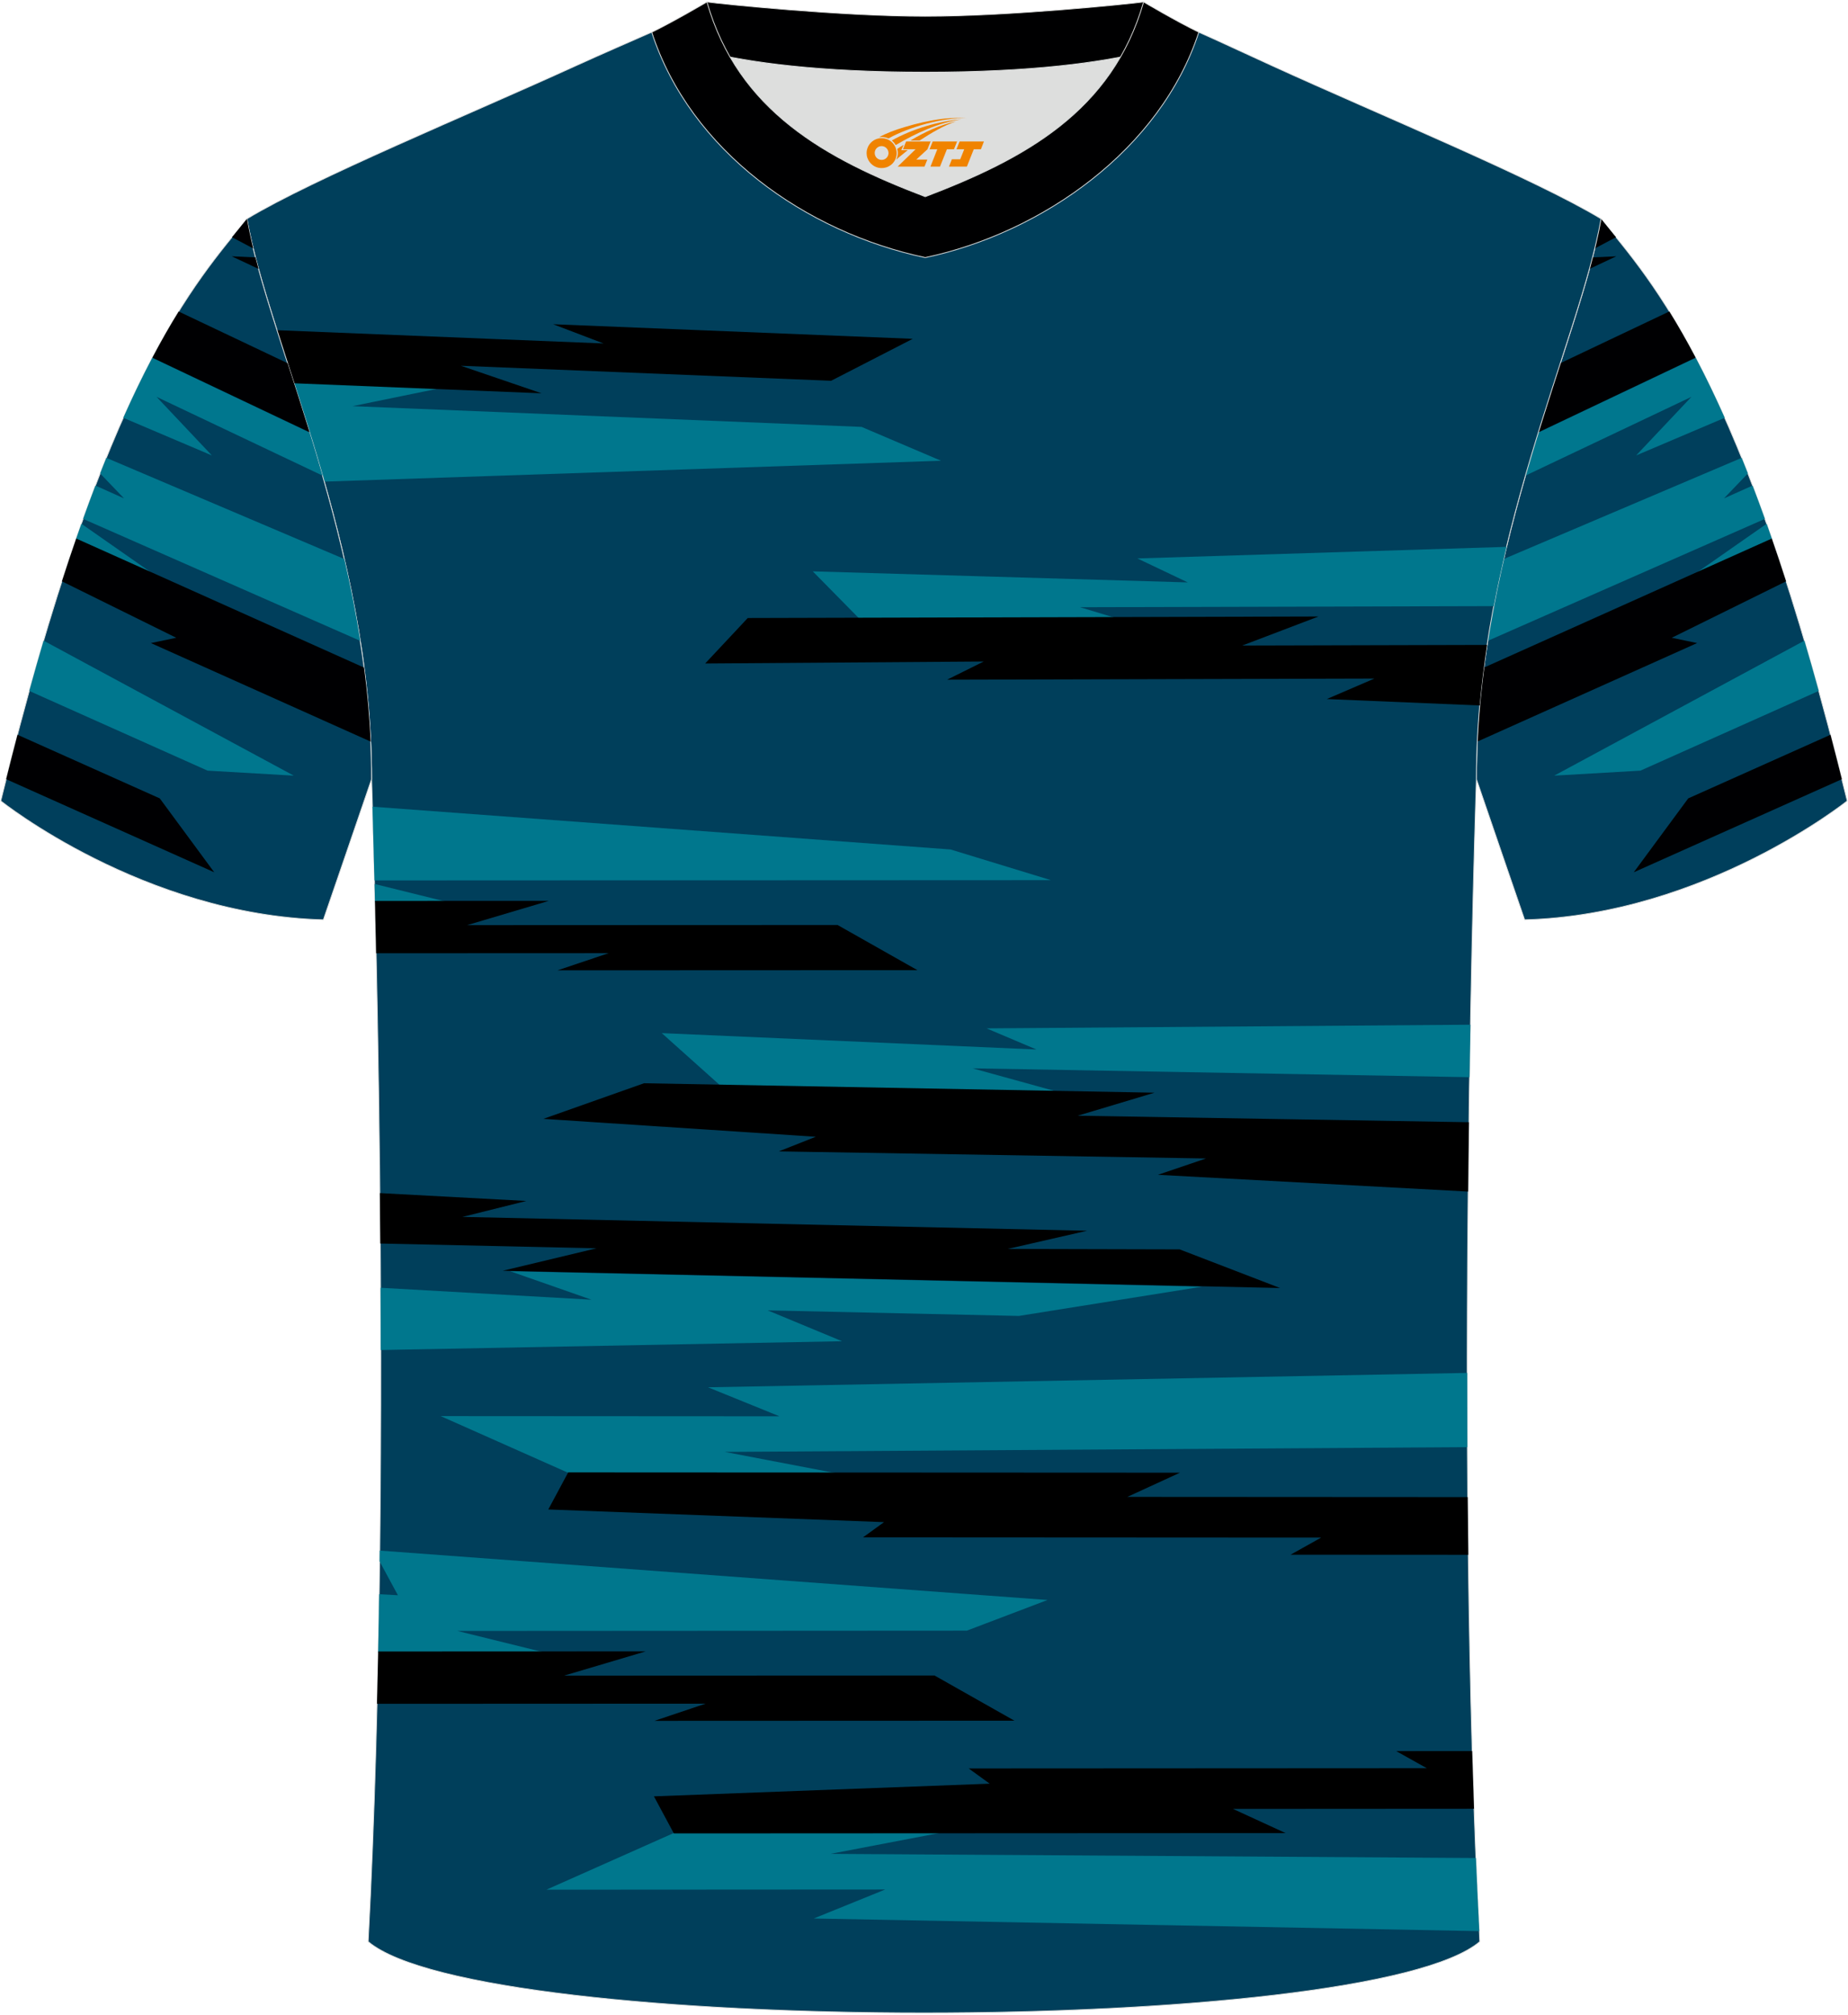 <?xml version="1.0" encoding="utf-8"?>
<!-- Generator: Adobe Illustrator 24.0.0, SVG Export Plug-In . SVG Version: 6.00 Build 0)  -->
<svg xmlns="http://www.w3.org/2000/svg" xmlns:xlink="http://www.w3.org/1999/xlink" version="1.1" id="图层_1" x="0px" y="0px" width="378px" height="412px" viewBox="0 0 378 412" enable-background="new 0 0 378 412" xml:space="preserve">
<g>
	
		<path fill-rule="evenodd" clip-rule="evenodd" fill="#003F5C" stroke="#DDDEDD" stroke-width="0.165" stroke-linecap="round" stroke-linejoin="round" stroke-miterlimit="22.926" d="   M327.5,44.75c10.2,12.76,29.25,32.31,50.34,119.02c0,0-29.08,23.29-65.98,24.31c0,0-7.14-20.75-9.86-28.74   C301.99,111.73,323.23,69.42,327.5,44.75z"/>
	<g>
		<path fill-rule="evenodd" clip-rule="evenodd" fill="#000002" d="M325.12,54.98l5.49-2.57l-4.87,0.22    C325.55,53.4,325.34,54.18,325.12,54.98L325.12,54.98z M326.21,50.8l4.33-2.29c-1.09-1.34-2.11-2.58-3.05-3.76    C327.16,46.66,326.73,48.68,326.21,50.8z"/>
		<path fill-rule="evenodd" clip-rule="evenodd" fill="#00778E" d="M352.78,85.43l-18.12,7.7l11.31-11.98l-33.94,16.1    c0.86-3,1.75-5.94,2.63-8.81l24.9-11.82l7.29-3.46C348.76,76.78,350.74,80.84,352.78,85.43z"/>
		<path fill-rule="evenodd" clip-rule="evenodd" fill="#000002" d="M314.68,88.38l32.15-15.26c-1.87-3.54-3.66-6.66-5.38-9.43    l-22.28,10.57C317.72,78.75,316.2,83.47,314.68,88.38z"/>
		<path fill-rule="evenodd" clip-rule="evenodd" fill="#00778E" d="M372.01,141.28l-36.47,16.3l-17.63,1.02l51.17-27.6    C370.05,134.29,371.03,137.72,372.01,141.28z"/>
		<path fill-rule="evenodd" clip-rule="evenodd" fill="#000002" d="M374.42,150.24l-29.1,13.01l-11.14,15.11l42.56-19.03    C375.96,156.21,375.19,153.18,374.42,150.24z"/>
		<path fill-rule="evenodd" clip-rule="evenodd" fill="#00778E" d="M362.47,110.28l-15.83,7.1l14.72-10.28    C361.72,108.14,362.1,109.2,362.47,110.28L362.47,110.28z M361,106.1c-0.85-2.37-1.69-4.63-2.52-6.81l-5.85,2.62l4.89-5.1    c-0.42-1.08-0.85-2.15-1.27-3.19l-48.68,20.69c-1.25,5.43-2.37,11.02-3.26,16.73L361,106.1z"/>
		<path fill-rule="evenodd" clip-rule="evenodd" fill="#000002" d="M362.41,110.12l-58.88,26.39c-0.64,4.96-1.11,10.01-1.35,15.13    l44.96-20.15l-5.19-1.08l23.38-11.54C364.35,115.82,363.38,112.9,362.41,110.12z"/>
	</g>
	
		<path fill-rule="evenodd" clip-rule="evenodd" fill="#003F5B" stroke="#DDDEDD" stroke-width="0.165" stroke-linecap="round" stroke-linejoin="round" stroke-miterlimit="22.926" d="   M75.31,397.02c5.36-101,0.7-237.68,0.7-237.68c0-47.62-21.24-89.93-25.5-114.6c13.63-8.23,45.28-21.25,67.14-31.23   c5.55-2.52,11.68-5.18,15.66-6.93c17.52-0.32,25.34,1.25,55.54,1.25h0.31c30.2,0,38.53-1.57,56.04-1.25   c3.98,1.76,9.6,4.41,15.15,6.93c21.87,9.98,53.51,23,67.14,31.23c-4.27,24.67-25.5,66.98-25.5,114.6c0,0-4.66,136.67,0.7,237.68   C279.63,416.46,98.38,416.46,75.31,397.02z"/>
	<g>
		<path fill-rule="evenodd" clip-rule="evenodd" fill="#00778D" d="M147.52,222.13l68.33,0.98l-16.91-4.66l101.65,1.81    c0.06-3.7,0.12-7.28,0.18-10.73l-98.97,0.75l10.2,4.32l-76.64-3.35L147.52,222.13z"/>
		<path fill-rule="evenodd" clip-rule="evenodd" d="M131.73,221.5l104.42,1.93l-15.72,4.71l80.03,1.33    c-0.06,4.58-0.12,9.32-0.16,14.18l-63.45-3.43l9.84-3.34l-87.39-1.45l7.57-2.99l-55.73-3.66L131.73,221.5z"/>
		<path fill-rule="evenodd" clip-rule="evenodd" fill="#00778D" d="M178.7,129.48l59.26-0.16l-17.04-5.16l84.62-0.22    c0.78-4.12,1.67-8.16,2.62-12.12l-75.51,2.37l10.31,4.9l-76.71-2.26L178.7,129.48z"/>
		<path fill-rule="evenodd" clip-rule="evenodd" d="M152.95,126.37l116.74-0.31L254.09,132l50.08-0.13    c-0.62,4.07-1.13,8.2-1.5,12.38l-31.28-1.31l9.74-4.19l-87.4,0.23l7.49-3.72l-56.98,0.41L152.95,126.37z"/>
		<path fill-rule="evenodd" clip-rule="evenodd" fill="#00778D" d="M77.88,276.05l94.36-1.8l-15.22-6.31l51.38,1.14l37.44-5.98    l-84.82-1.91l-56.67-1.25l16.63,5.82l-43.14-2.44C77.86,267.49,77.87,271.74,77.88,276.05z"/>
		<path fill-rule="evenodd" clip-rule="evenodd" d="M261.83,263.37l-159-3.53l19.18-4.59l-44.22-0.98    c-0.02-3.49-0.05-6.93-0.09-10.31l29.96,1.61l-13.08,3.26l127.78,2.83l-16.26,3.72l35.19,0.09L261.83,263.37z"/>
		<path fill-rule="evenodd" clip-rule="evenodd" fill="#00778D" d="M76.7,184.41l14.71,0l-14.8-3.66L76.7,184.41L76.7,184.41z     M76.59,180.03l138.37-0.06l-20.52-6.27l-118.25-8.75C76.29,168.49,76.43,173.6,76.59,180.03z"/>
		<path fill-rule="evenodd" clip-rule="evenodd" d="M76.7,184.22l35.55-0.01l-16.71,4.96l75.78-0.03l16.34,9.24l-73.62,0.03    l10.46-3.51l-47.56,0.02C76.86,191.09,76.78,187.51,76.7,184.22z"/>
		<path fill-rule="evenodd" clip-rule="evenodd" fill="#00778D" d="M77.35,337.87l33.9-0.01l-17.7-4.37l104.21-0.06l16.51-6.27    l-136.6-10.1l-0.03,2.2l3.75,6.93l-3.84-0.21C77.5,329.94,77.43,333.91,77.35,337.87z"/>
		<path fill-rule="evenodd" clip-rule="evenodd" d="M77.36,337.69l54.72-0.02l-16.71,4.96l75.78-0.03l16.34,9.24l-73.62,0.03    l10.46-3.51l-67.22,0.03C77.21,344.83,77.29,341.26,77.36,337.69z"/>
		<path fill-rule="evenodd" clip-rule="evenodd" fill="#00778D" d="M60.09,78.19l29.88,1.2l-17.86,3.66l104.12,4.24l16.25,6.92    L66.32,98.48C64.29,91.34,62.14,84.56,60.09,78.19z"/>
		<path fill-rule="evenodd" clip-rule="evenodd" d="M60.15,78.37l50.62,2.05l-16.5-5.63L170,77.86l16.7-8.58l-73.56-2.98l10.31,3.93    l-66.79-2.71C57.76,70.99,58.94,74.61,60.15,78.37z"/>
		<path fill-rule="evenodd" clip-rule="evenodd" fill="#00778D" d="M116.42,301.24l54.79,0.03l-22.96-4.39l151.89-0.97    c-0.02-5.11-0.03-10.18-0.03-15.18l-155.29,2.94l14.62,5.93l-69.3-0.04L116.42,301.24z"/>
		<path fill-rule="evenodd" clip-rule="evenodd" d="M116.22,301.07l125.14,0.06l-10.77,4.95l69.62,0.04    c0.03,3.92,0.07,7.85,0.12,11.8l-36.35-0.02l6.26-3.5l-93.71-0.05l4.3-3.11l-68.68-2.59L116.22,301.07z"/>
		<path fill-rule="evenodd" clip-rule="evenodd" fill="#00778D" d="M138.04,374.71l54.79-0.03l-22.96,4.39l132.02,0.85    c0.21,5.05,0.44,10.04,0.69,14.95l-136.14-2.58l14.62-5.93l-69.3,0.04L138.04,374.71z"/>
		<path fill-rule="evenodd" clip-rule="evenodd" d="M137.83,374.89l125.14-0.06l-10.77-4.95l49.3-0.03    c-0.14-3.91-0.26-7.84-0.38-11.8l-15.53,0.01l6.26,3.5l-93.71,0.05l4.3,3.11l-68.68,2.59L137.83,374.89z"/>
	</g>
	<path fill-rule="evenodd" clip-rule="evenodd" fill="#DDDEDD" d="M149.34,11.67c8.45,14.62,23.39,22.27,39.92,28.55   c16.55-6.29,31.48-13.92,39.92-28.56c-8.65,1.66-21.45,3.09-39.92,3.09C170.79,14.76,157.99,13.33,149.34,11.67z"/>
	
		<path fill-rule="evenodd" clip-rule="evenodd" fill="#000001" stroke="#DDDEDD" stroke-width="0.165" stroke-linecap="round" stroke-linejoin="round" stroke-miterlimit="22.926" d="   M189.26,3.33c-17.28,0-41.78-2.53-44.66-2.93c0,0-5.53,4.46-11.29,6.19c0,0,11.78,8.17,55.95,8.17c44.17,0,55.95-8.17,55.95-8.17   c-5.76-1.72-11.29-6.19-11.29-6.19C231.02,0.79,206.54,3.33,189.26,3.33z"/>
	
		<path fill-rule="evenodd" clip-rule="evenodd" fill="#000001" stroke="#DDDEDD" stroke-width="0.165" stroke-linecap="round" stroke-linejoin="round" stroke-miterlimit="22.926" d="   M189.26,52.67c23.96-5.08,48.15-22.11,55.95-46.09c-4.43-2.12-11.29-6.18-11.29-6.18c-6.4,22.33-24.3,32.08-44.66,39.82   C168.93,32.49,150.99,22.7,144.6,0.4c0,0-6.86,4.05-11.29,6.19C141.22,30.94,164.91,47.52,189.26,52.67z"/>
	
	
		<path fill-rule="evenodd" clip-rule="evenodd" fill="#003F5C" stroke="#DDDEDD" stroke-width="0.165" stroke-linecap="round" stroke-linejoin="round" stroke-miterlimit="22.926" d="   M50.5,44.75C40.31,57.51,21.26,77.06,0.16,163.77c0,0,29.08,23.29,65.98,24.31c0,0,7.14-20.75,9.86-28.74   C76,111.73,54.78,69.42,50.5,44.75z"/>
	<g>
		<path fill-rule="evenodd" clip-rule="evenodd" fill="#000002" d="M52.88,54.98l-5.49-2.57l4.87,0.22    C52.45,53.4,52.66,54.18,52.88,54.98L52.88,54.98z M51.79,50.8l-4.33-2.29c1.09-1.34,2.11-2.58,3.05-3.76    C50.84,46.66,51.27,48.68,51.79,50.8z"/>
		<path fill-rule="evenodd" clip-rule="evenodd" fill="#00778E" d="M25.22,85.43l18.12,7.7L32.03,81.15l33.94,16.1    c-0.86-3-1.75-5.94-2.63-8.81l-24.9-11.82l-7.29-3.46C29.24,76.78,27.26,80.84,25.22,85.43z"/>
		<path fill-rule="evenodd" clip-rule="evenodd" fill="#000002" d="M63.32,88.38L31.17,73.13c1.87-3.54,3.66-6.66,5.38-9.43    l22.28,10.57C60.28,78.75,61.8,83.47,63.32,88.38z"/>
		<path fill-rule="evenodd" clip-rule="evenodd" fill="#00778E" d="M5.99,141.28l36.47,16.3l17.63,1.02L8.92,131    C7.95,134.29,6.97,137.72,5.99,141.28z"/>
		<path fill-rule="evenodd" clip-rule="evenodd" fill="#000002" d="M3.58,150.24l29.1,13.01l11.14,15.11L1.26,159.33    C2.04,156.21,2.81,153.18,3.58,150.24z"/>
		<path fill-rule="evenodd" clip-rule="evenodd" fill="#00778E" d="M15.53,110.28l15.83,7.1L16.65,107.1    C16.28,108.14,15.9,109.2,15.53,110.28L15.53,110.28z M17,106.1c0.85-2.37,1.69-4.63,2.52-6.81l5.85,2.62l-4.89-5.1    c0.42-1.08,0.85-2.15,1.27-3.19l48.68,20.69c1.25,5.43,2.37,11.02,3.26,16.73L17,106.1z"/>
		<path fill-rule="evenodd" clip-rule="evenodd" fill="#000002" d="M15.59,110.12l58.88,26.39c0.64,4.96,1.11,10.01,1.35,15.13    l-44.96-20.15l5.19-1.08l-23.38-11.54C13.65,115.82,14.62,112.9,15.59,110.12z"/>
	</g>
</g>
<g id="图层_x0020_1">
	<path fill="#F08300" d="M177.44,32.33c0.416,1.136,1.472,1.984,2.752,2.032c0.144,0,0.304,0,0.448-0.016h0.016   c0.016,0,0.064,0,0.128-0.016c0.032,0,0.048-0.016,0.08-0.016c0.064-0.016,0.144-0.032,0.224-0.048c0.016,0,0.016,0,0.032,0   c0.192-0.048,0.4-0.112,0.576-0.208c0.192-0.096,0.4-0.224,0.608-0.384c0.672-0.56,1.104-1.408,1.104-2.352   c0-0.224-0.032-0.448-0.08-0.672l0,0C183.28,30.45,183.23,30.28,183.15,30.1C182.68,29.01,181.6,28.25,180.33,28.25C178.64,28.25,177.26,29.62,177.26,31.32C177.26,31.67,177.32,32.01,177.44,32.33L177.44,32.33L177.44,32.33z M181.74,31.35L181.74,31.35C181.71,32.13,181.05,32.73,180.27,32.69C179.48,32.66,178.89,32.01,178.92,31.22c0.032-0.784,0.688-1.376,1.472-1.344   C181.16,29.91,181.77,30.58,181.74,31.35L181.74,31.35z"/>
	<polygon fill="#F08300" points="195.77,28.93 ,195.13,30.52 ,193.69,30.52 ,192.27,34.07 ,190.32,34.07 ,191.72,30.52 ,190.14,30.52    ,190.78,28.93"/>
	<path fill="#F08300" d="M197.74,24.2c-1.008-0.096-3.024-0.144-5.056,0.112c-2.416,0.304-5.152,0.912-7.616,1.664   C183.02,26.58,181.15,27.3,179.8,28.07C180,28.04,180.19,28.02,180.38,28.02c0.48,0,0.944,0.112,1.36,0.288   C185.84,25.99,193.04,23.94,197.74,24.2L197.74,24.2L197.74,24.2z"/>
	<path fill="#F08300" d="M183.21,29.67c4-2.368,8.88-4.672,13.488-5.248c-4.608,0.288-10.224,2-14.288,4.304   C182.73,28.98,183,29.3,183.21,29.67C183.21,29.67,183.21,29.67,183.21,29.67z"/>
	<polygon fill="#F08300" points="201.26,28.93 ,200.64,30.52 ,199.18,30.52 ,197.77,34.07 ,197.31,34.07 ,195.8,34.07 ,194.11,34.07    ,194.7,32.57 ,196.41,32.57 ,197.23,30.52 ,195.64,30.52 ,196.28,28.93"/>
	<polygon fill="#F08300" points="190.35,28.93 ,189.71,30.52 ,187.42,32.63 ,189.68,32.63 ,189.1,34.07 ,183.61,34.07 ,187.28,30.52    ,184.7,30.52 ,185.34,28.93"/>
	<path fill="#F08300" d="M195.63,24.79c-3.376,0.752-6.464,2.192-9.424,3.952h1.888C190.52,27.17,192.86,25.74,195.63,24.79z    M184.83,29.61C184.2,29.99,184.14,30.04,183.53,30.45c0.064,0.256,0.112,0.544,0.112,0.816c0,0.496-0.112,0.976-0.32,1.392   c0.176-0.16,0.32-0.304,0.432-0.4c0.272-0.24,0.768-0.64,1.6-1.296l0.32-0.256H184.35l0,0L184.83,29.61L184.83,29.61L184.83,29.61z"/>
</g>
</svg>